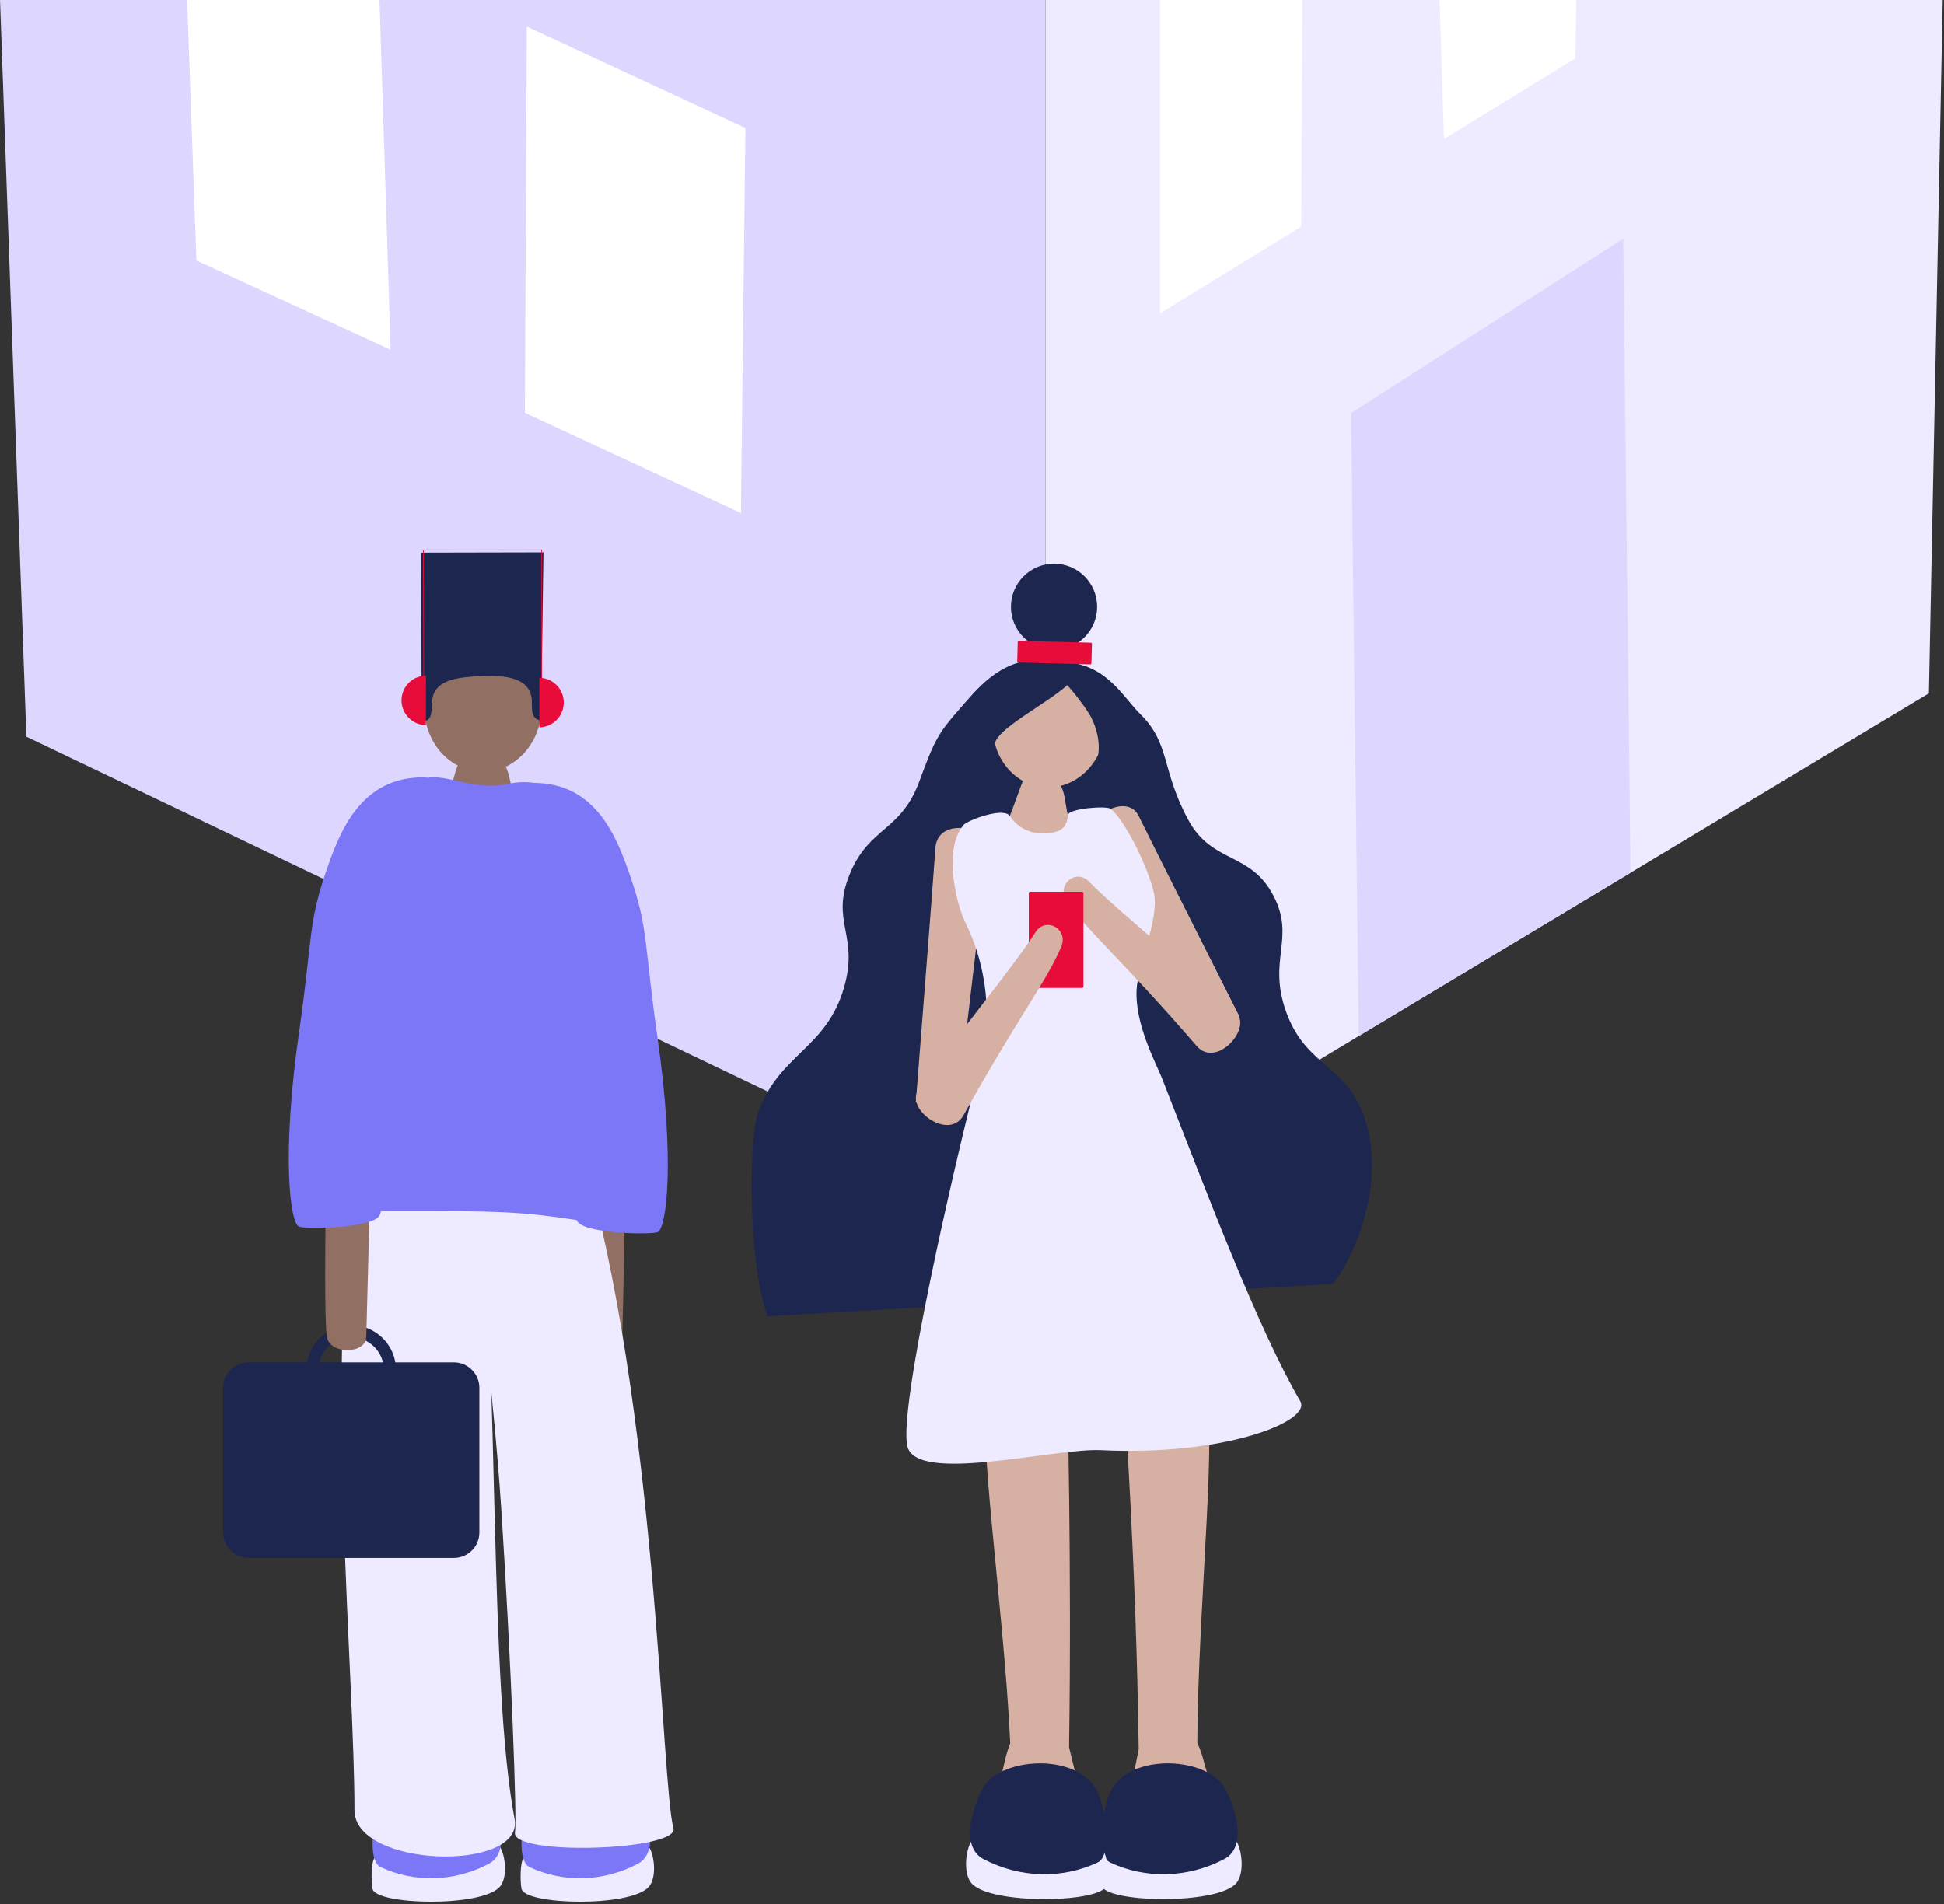 <?xml version="1.0" encoding="utf-8"?>
<svg xmlns="http://www.w3.org/2000/svg" fill="none" height="433" viewBox="0 0 442 433" width="442">
<rect x="0" y="0" width="442" height="433" fill="#333333" stroke="none"/>
<g clip-path="url(#clip0_3971_10523)">
<path d="M237.687 0V278.446L5.998 167.531L0.004 0H237.687Z" fill="#DDD7FF"/>
<path d="M441.705 0L438.567 157.673L370.718 198.464L308.941 235.606L237.688 278.446V0H441.705Z" fill="#EEEAFF"/>
<path d="M88.815 79.527L44.656 59.243L42.539 0H86.285L88.815 79.527Z" fill="white"/>
<path d="M119.781 6.043L119.34 93.882L168.457 116.663L169.482 29.095L119.781 6.043Z" fill="white"/>
<path d="M307.184 93.935L308.942 235.606L370.719 198.464L369.051 54.283L307.184 93.935Z" fill="#DDD7FF"/>
<path d="M296.147 0L295.855 51.544L263.734 71.28V0H296.147Z" fill="white"/>
<path d="M358.387 0L358.163 13.265L328.311 31.607L327.305 0H358.387Z" fill="white"/>
<path d="M113.961 420.52C115.043 422.858 115.284 427.137 113.686 429.028C109.663 433.791 85.418 433.256 84.7 429.515C84.364 427.775 84.393 423.679 85.102 422.593C91.454 412.959 110.689 413.437 113.961 420.52Z" fill="#EEEAFF"/>
<path d="M111.058 408.355C112.679 411.021 116.684 420.948 111.073 423.878C103.098 428.047 94.078 428.123 86.565 424.6C83.283 423.061 85.058 412.785 86.565 409.514C88.491 405.332 93.463 403.406 98.501 403.298C103.725 403.184 109.03 405.034 111.058 408.355Z" fill="#7C77F6"/>
<path d="M116.995 413.629C111.211 382.842 113.502 315.598 108.995 263.975L80.392 266.463C74.161 314.452 80.601 380.667 80.601 411.637C80.601 424.833 119.282 425.805 116.995 413.629Z" fill="#EEEAFF"/>
<path d="M56.51 354.297H103.204C106.401 354.297 108.992 351.705 108.992 348.509V315.598C108.992 312.402 106.401 309.81 103.204 309.81H56.51C53.313 309.81 50.721 312.402 50.721 315.598L50.721 348.509C50.721 351.705 53.313 354.297 56.51 354.297Z" fill="#1D264F"/>
<path d="M88.658 311.534C88.658 309.2 87.731 306.962 86.081 305.312C84.43 303.662 82.192 302.734 79.858 302.734C77.525 302.734 75.286 303.662 73.636 305.312C71.986 306.962 71.059 309.2 71.059 311.534" stroke="#1D264F" stroke-miterlimit="10" stroke-width="2.756"/>
<path d="M147.836 420.52C148.918 422.858 149.159 427.137 147.561 429.028C143.538 433.791 119.293 433.256 118.575 429.515C118.239 427.775 118.268 423.679 118.977 422.593C125.321 412.959 144.556 413.437 147.836 420.52Z" fill="#EEEAFF"/>
<path d="M144.924 408.357C146.545 411.023 150.552 420.95 144.94 423.88C136.959 428.049 127.945 428.125 120.424 424.602C117.142 423.063 118.917 412.787 120.424 409.516C122.35 405.334 127.323 403.408 132.361 403.3C137.593 403.186 142.898 405.036 144.924 408.357Z" fill="#7C77F6"/>
<path d="M132.098 213.3C132.098 207.755 143.368 206.437 143.183 214.11C142.479 243.42 141.675 317.537 140.573 327.166C139.998 332.204 134.323 331.916 134.218 327.004C133.746 305.012 132.098 230.076 132.098 213.3Z" fill="#926F63"/>
<path d="M120.255 188.498C115.644 183.075 116.796 174.709 113.554 172.354C112.805 171.809 107.395 172.318 105.362 173.02C103.56 173.639 103.793 175.079 100.986 185.161C100.553 186.709 99.399 189.8 98.859 191.759" fill="#926F63"/>
<path d="M104.461 263.206C106.301 268.687 111.966 312.425 113.966 343.078C116.235 377.888 117.582 414.126 117.092 416.666C116.037 422.146 154.535 420.846 153.117 415.743C150.285 405.561 149.489 319.463 132.097 261.273" fill="#EEEAFF"/>
<path d="M79.704 275.388C66.716 272.882 73.778 251.365 76.654 228.514C77.626 220.734 82.291 192.368 93.467 179.088C97.383 174.438 103.23 178.156 109.778 178.602C114.74 178.944 115.589 177.87 119.179 177.87C138.453 177.87 131.838 213.242 132.193 225.99C132.398 233.36 134.19 242.812 135.189 248.358C137.635 261.94 135.247 278.051 131.083 277.426C118.223 275.495 113.156 275.387 91.547 275.39L79.704 275.388Z" fill="#7C77F6"/>
<path d="M123.123 160.814C123.138 152.681 117.184 146.077 109.823 146.063C102.461 146.048 96.481 152.63 96.466 160.763C96.45 168.895 102.405 175.5 109.766 175.514C117.127 175.528 123.107 168.947 123.123 160.814Z" fill="#926F63"/>
<path d="M95.742 125.679L95.882 163.948C98.313 164.13 98.094 161.948 98.212 159.705C98.49 154.432 104.109 153.949 110.045 153.73C114.784 153.555 120.77 154.054 120.919 159.453C120.971 161.308 120.628 163.854 123.428 163.854C123.428 163.854 123.158 153.602 123.176 152.816L123.566 125.619" fill="#1D264F"/>
<path d="M123.171 154.126V125.066H96.258L96.357 154.126" stroke="#E80C3B" stroke-linecap="round" stroke-linejoin="round" stroke-width="0.162"/>
<path d="M122.633 154.125C124.113 154.15 125.525 154.756 126.563 155.812C127.601 156.868 128.183 158.289 128.183 159.77C128.183 161.25 127.601 162.672 126.563 163.728C125.525 164.784 124.113 165.389 122.633 165.414V154.125Z" fill="#E80C3B"/>
<path d="M96.833 164.918C95.352 164.891 93.942 164.282 92.906 163.225C91.869 162.167 91.29 160.744 91.293 159.263C91.296 157.782 91.88 156.362 92.92 155.308C93.961 154.254 95.373 153.651 96.854 153.629L96.833 164.918Z" fill="#E80C3B"/>
<path d="M121.301 178.043C135.617 178.009 140.298 190.655 143.183 198.92C147.479 211.218 146.396 214.386 149.489 235.917C153.502 263.854 151.575 279.306 149.526 280.201C148.09 280.828 132.064 280.616 131.088 277.431C125.362 258.753 106.637 178.079 121.301 178.043Z" fill="#7C77F6"/>
<path d="M85.401 211.202C85.401 206.677 74.131 205.6 74.315 211.87C75.019 235.796 73.213 296.084 74.315 303.946C74.891 308.058 83.177 308.035 83.282 304.019C83.752 286.067 85.401 224.895 85.401 211.202Z" fill="#926F63"/>
<path d="M96.199 176.781C81.883 176.747 77.202 189.393 74.317 197.658C70.022 209.956 71.106 213.123 68.012 234.655C64 262.592 65.926 278.043 67.975 278.939C69.411 279.566 85.436 279.354 86.412 276.169C92.139 257.492 110.863 176.815 96.199 176.781Z" fill="#7C77F6"/>
<path d="M236.11 150.008C227.098 150.133 221.96 156.934 218.151 161.26C213.322 166.743 212.434 168.392 209.062 177.608C204.82 189.194 197.575 187.982 193.178 198.842C188.801 209.634 195.275 212.514 191.978 224.324C187.965 238.706 176.925 239.617 172.255 253.381C170.356 258.975 169.954 286.609 174.507 299.322L303.067 291.976C308.994 284.468 315.989 265.669 309.051 251.315C304.513 241.913 296.57 241.667 292.408 230.047C288.194 218.289 294.515 213.465 289.652 203.894C284.38 193.52 275.648 196.6 270.148 186.403C263.937 174.895 266.161 169.193 259.25 162.386C255.557 158.751 252.118 152.042 243.9 150.762" fill="#1D264F"/>
<path d="M273.012 234.819C262.52 216.257 251.778 197.161 248.224 190.468C246.066 186.416 256.082 179.845 258.899 185.56C264.086 196.08 273.304 214.25 281.766 231.083" fill="#D6B1A3"/>
<path d="M281.397 419.234C282.541 421.706 282.795 426.233 281.105 428.236C276.848 433.275 251.193 432.708 250.434 428.758C250.079 426.917 250.11 422.576 250.859 421.436C257.57 411.231 277.923 411.737 281.397 419.234Z" fill="#EEEAFF"/>
<path d="M272.228 396.266C274.173 400.954 273.439 400.879 275.384 405.567L267.064 420.696L256.63 409.188L258.9 397.765C258.336 355.998 255.57 317.326 255.57 317.326C256.523 316.677 270.525 315.361 273.575 317.571C277.271 320.245 272.34 365.022 272.228 396.266Z" fill="#D6B1A3"/>
<path d="M278.317 406.355C280.04 409.177 284.271 419.68 278.334 422.781C269.889 427.192 260.352 427.273 252.4 423.543C248.926 421.922 250.805 411.043 252.4 407.582C254.437 403.159 259.694 401.12 265.029 401.005C270.56 400.891 276.173 402.848 278.317 406.355Z" fill="#1D264F"/>
<path d="M220.567 419.234C219.421 421.706 219.167 426.233 220.857 428.236C225.114 433.275 250.769 432.708 251.529 428.758C251.883 426.917 251.853 422.576 251.103 421.436C244.388 411.231 224.036 411.737 220.567 419.234Z" fill="#EEEAFF"/>
<path d="M229.692 396.399C227.945 401.165 228.678 401.059 226.937 405.825L235.884 420.593L245.825 408.661L243.069 397.344C243.693 355.376 242.646 316.478 242.646 316.478C236.077 315.728 228 315.506 225.044 317.835C221.465 320.657 228.268 365.192 229.692 396.399Z" fill="#D6B1A3"/>
<path d="M244.731 189.7C241.463 185.019 242.948 180.137 240.549 178.013C239.991 177.527 235.702 175.802 234.02 176.208C232.533 176.564 232.611 177.731 229.598 185.567C229.134 186.769 227.977 189.149 227.398 190.672" fill="#D6B1A3"/>
<path d="M251.27 166.182C252.027 158.406 246.935 151.546 239.896 150.861C232.858 150.176 226.538 155.924 225.781 163.701C225.024 171.477 230.116 178.337 237.155 179.022C244.194 179.707 250.513 173.958 251.27 166.182Z" fill="#D6B1A3"/>
<path d="M239.651 147.787C245.064 147.787 249.451 143.4 249.451 137.987C249.451 132.575 245.064 128.188 239.651 128.188C234.239 128.188 229.852 132.575 229.852 137.987C229.852 143.4 234.239 147.787 239.651 147.787Z" fill="#1D264F"/>
<path d="M223.646 406.355C221.923 409.177 217.693 419.68 223.63 422.781C232.075 427.192 241.612 427.273 249.564 423.543C253.038 421.922 251.159 411.043 249.564 407.582C247.527 403.159 242.27 401.12 236.936 401.005C231.404 400.891 225.792 402.848 223.646 406.355Z" fill="#1D264F"/>
<path d="M217.764 250.662C220.665 226.555 223.599 201.782 224.433 193.191C224.941 187.978 213.193 185.584 212.684 192.823C211.748 206.143 209.884 229.265 208.234 250.662" fill="#D6B1A3"/>
<path d="M206.308 328.902C204.231 320.394 216.751 265.764 222.932 241.802C226.266 228.869 223.123 217.04 219.468 209.748C217.573 205.97 214.281 193.215 219.087 187.589C219.961 186.568 228.164 183.423 229.597 185.564C232.312 189.638 236.62 189.72 238.465 189.454C240.395 189.182 242.578 188.825 242.807 185.375C242.911 183.817 251.56 183.199 252.505 183.916C255.625 186.276 261.304 197.627 262.411 203.366C263.488 208.954 258.727 219.663 258.424 224.971C257.97 232.925 262.89 241.869 264.186 245.177C274.686 271.97 285.887 301.893 295.631 318.614C298.338 323.257 278.252 331.144 250.341 329.771C239.643 329.249 208.417 337.532 206.308 328.902Z" fill="#EEEAFF"/>
<path d="M243.962 152.345C247.573 155.733 225.877 164.859 226.142 169.538C226.628 178.26 230.476 185.53 228.789 183.604C227.072 181.646 227.722 183.692 227.122 183.074C226.018 181.939 224.111 179.485 223.545 172.203C223.039 165.719 224.712 157.55 228.626 154.24C232.816 150.695 239.767 148.411 243.962 152.345Z" fill="#1D264F"/>
<path d="M236.11 150.007C240.569 152.421 246.908 160.705 248.168 163.298C249.871 166.798 251.085 171.986 247.472 177.377C245.517 180.295 243.062 182.496 244.068 182.801C245.514 183.238 250.858 177.29 252.255 173.844C252.815 172.464 254.2 164.796 251.596 157.183C250.748 154.709 249.057 152.968 243.895 150.769C241.593 149.783 235.927 149.908 236.11 150.007Z" fill="#1D264F"/>
<path d="M248.014 146.151L231.667 145.708C231.523 145.704 231.403 145.818 231.399 145.962L231.28 150.381C231.276 150.525 231.389 150.645 231.533 150.648L247.881 151.091C248.025 151.095 248.145 150.981 248.148 150.837L248.268 146.418C248.272 146.274 248.158 146.154 248.014 146.151Z" fill="#E80C3B"/>
<path d="M281.215 230.476C284.513 234.074 276.514 242.987 272.083 237.872C255.196 218.348 247.436 211.967 242.565 204.929C240.019 201.25 244.615 197.379 247.624 200.496C254.315 207.428 276.201 225.005 281.215 230.476Z" fill="#D6B1A3"/>
<path d="M246.029 202.793H234.216C234.049 202.793 233.914 202.928 233.914 203.094V224.365C233.914 224.532 234.049 224.667 234.216 224.667H246.029C246.195 224.667 246.33 224.532 246.33 224.365V203.094C246.33 202.928 246.195 202.793 246.029 202.793Z" fill="#E80C3B"/>
<path d="M208.642 248.209C206.146 252.404 215.8 259.5 219.088 253.59C231.644 231.036 237.943 223.207 241.277 215.326C243.021 211.204 237.732 208.356 235.42 212.016C230.282 220.166 212.436 241.834 208.642 248.209Z" fill="#D6B1A3"/>
</g>
<defs>
<clipPath id="clip0_3971_10523">
<rect fill="white" height="432.461" width="441.7"/>
</clipPath>
</defs>
</svg>